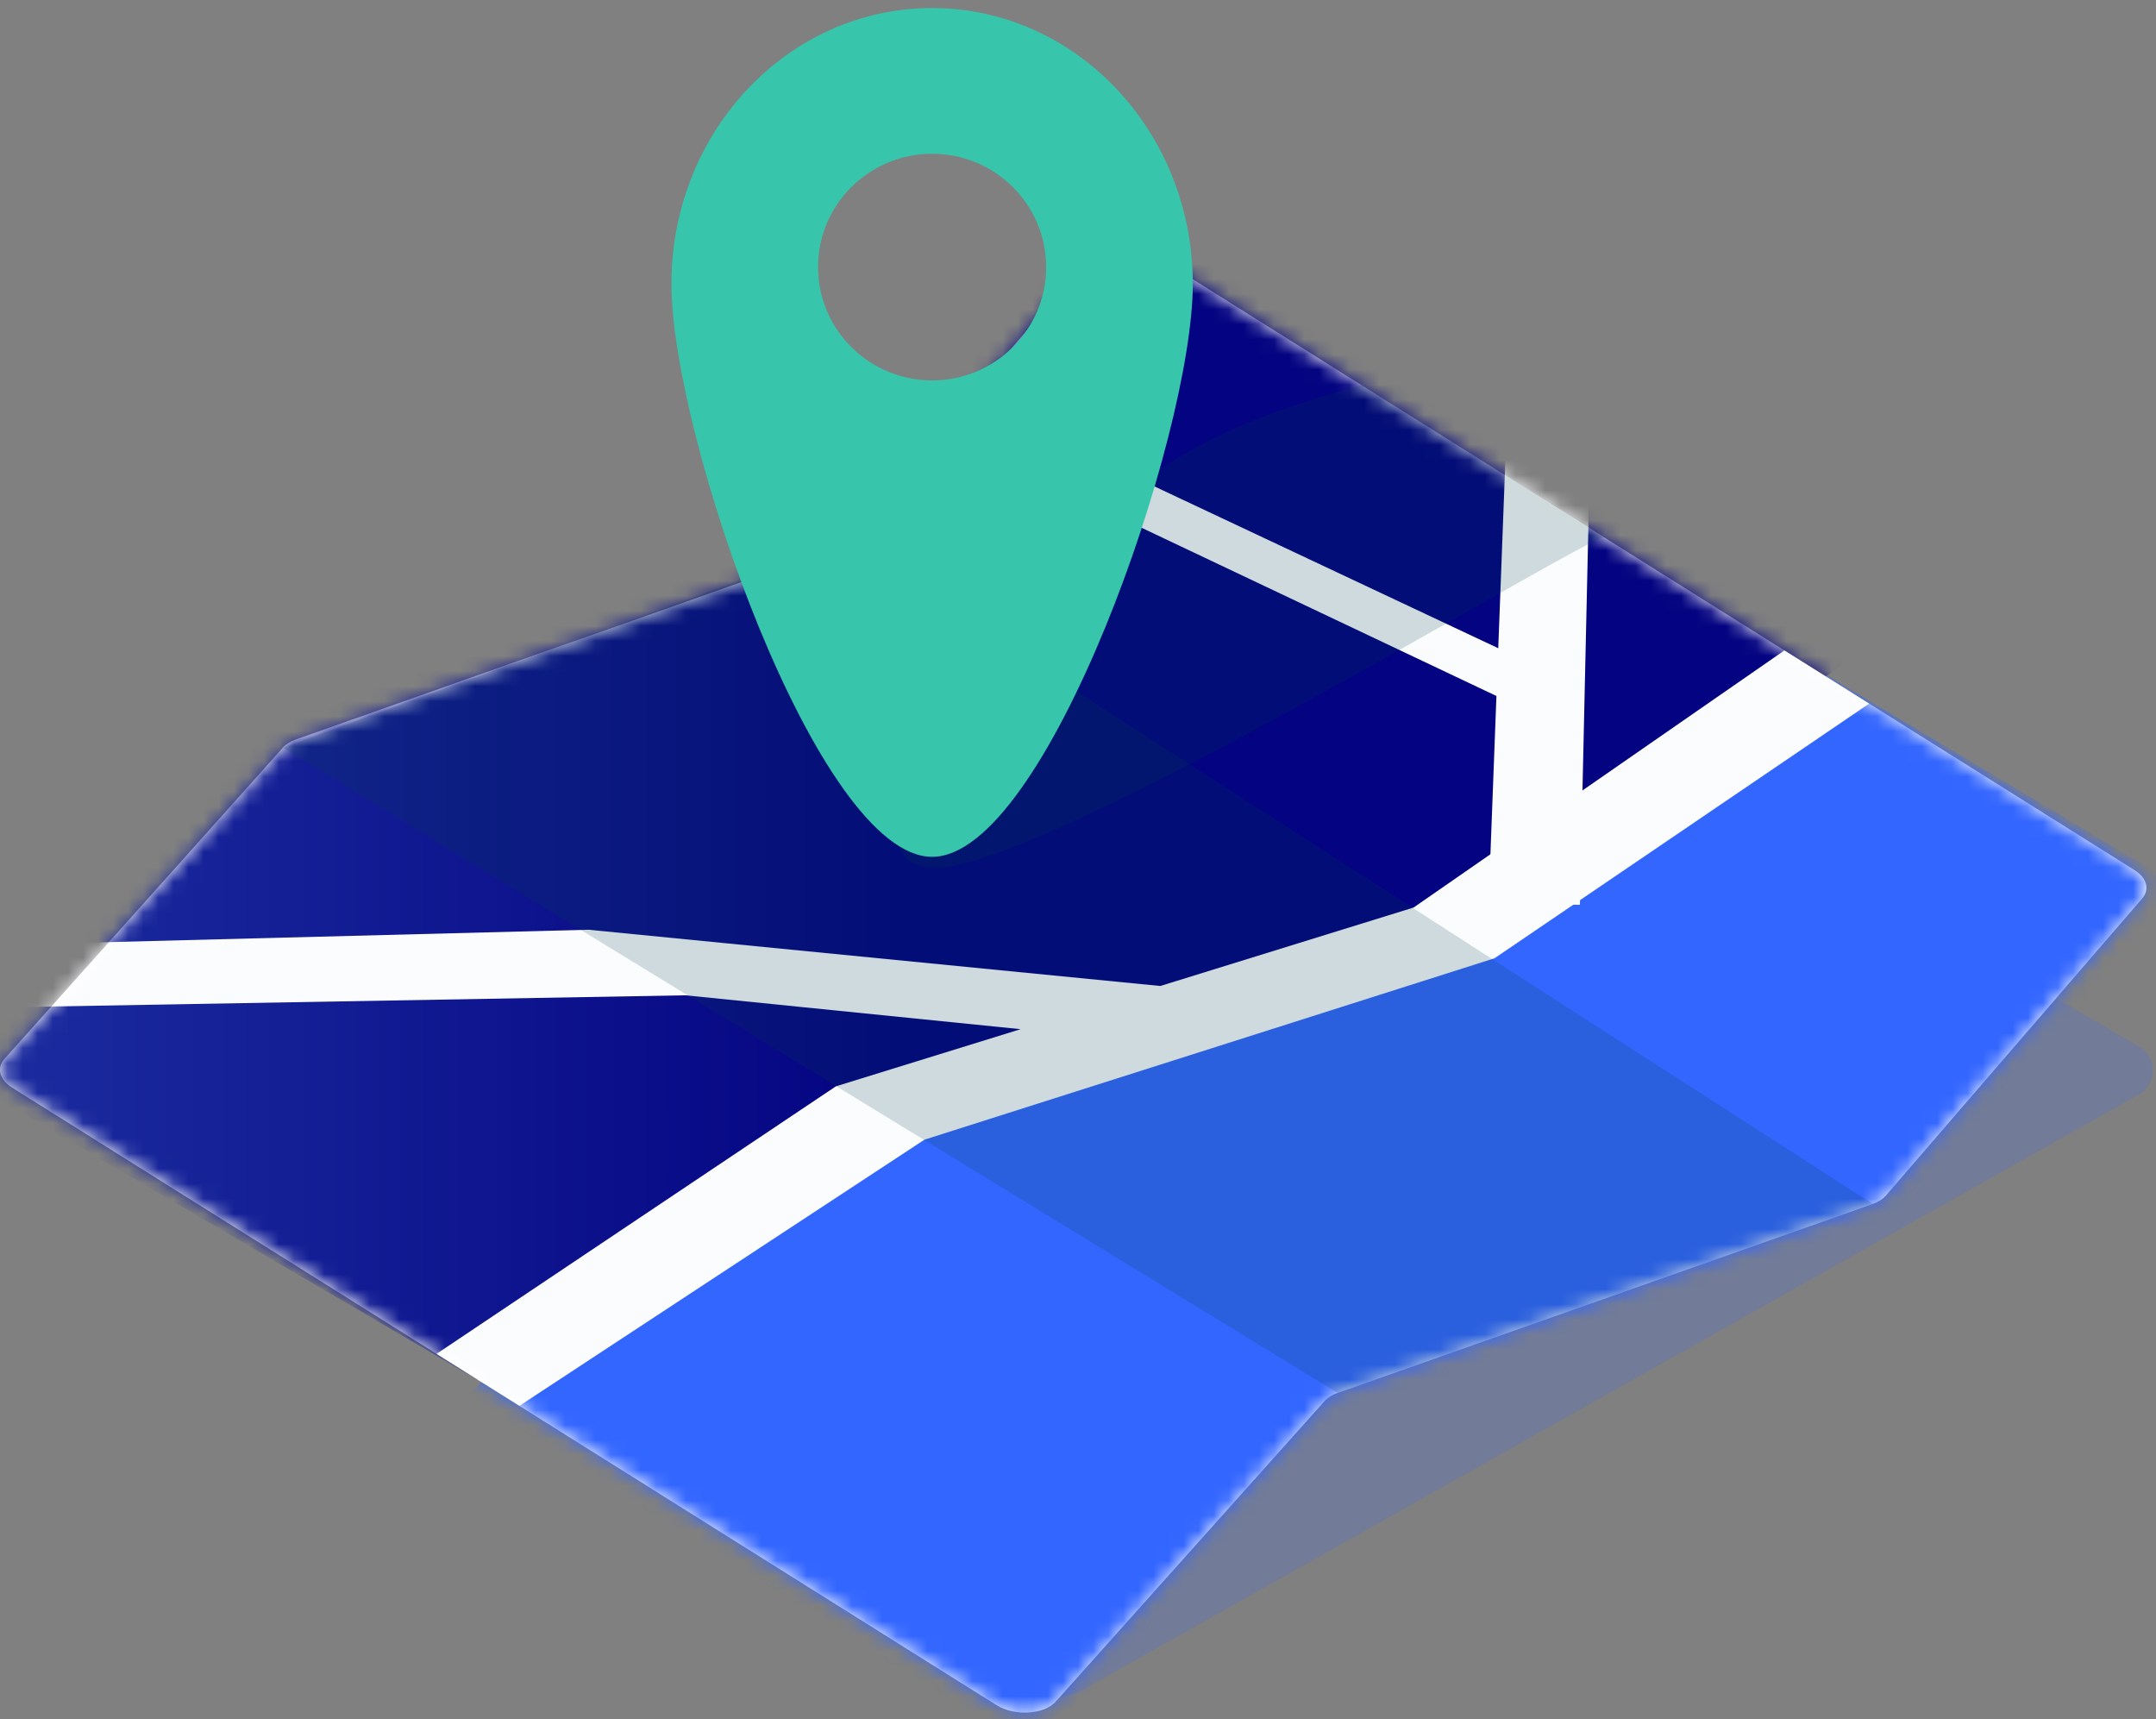 <svg width="143" height="114" viewBox="0 0 143 114" fill="none" xmlns="http://www.w3.org/2000/svg">
<rect x="0" y="0" width="143" height="114" fill="#808080" stroke="none"/>
<g style="mix-blend-mode:multiply" opacity="0.18">
<path d="M141.885 72.571C143.081 71.897 143.097 70.118 141.906 69.428L75.016 30.438L10.867 71.886C9.184 72.976 9.269 74.805 11.063 75.976L65.828 111.742C67.622 112.913 70.438 112.979 72.126 111.89" fill="#3366FF"/>
</g>
<path d="M70.02 112.847L87.852 92.917C88.058 92.688 88.356 92.503 88.718 92.373L124.201 79.847C124.575 79.717 124.88 79.519 125.085 79.284L142.083 59.583C142.6 58.983 142.394 58.216 141.573 57.702L76.296 16.753C75.082 15.993 73.108 16.116 72.342 17.007L55.998 35.947C55.793 36.183 55.488 36.38 55.114 36.51L19.631 49.036C19.263 49.166 18.964 49.352 18.765 49.581L0.298 70.222C-0.237 70.822 -0.038 71.602 0.79 72.121L66.091 113.076C67.293 113.831 69.248 113.713 70.026 112.841L70.02 112.847Z" fill="url(#paint0_linear_55_4672)"/>
<mask id="mask0_55_4672" style="mask-type:luminance" maskUnits="userSpaceOnUse" x="0" y="16" width="143" height="98">
<path d="M70.022 112.849L87.854 92.919C88.059 92.69 88.358 92.505 88.719 92.375L124.203 79.849C124.577 79.719 124.882 79.521 125.087 79.286L142.085 59.585C142.602 58.985 142.396 58.218 141.574 57.704L76.298 16.756C75.084 15.995 73.11 16.118 72.344 17.009L56 35.95C55.795 36.184 55.49 36.383 55.116 36.512L19.633 49.038C19.265 49.168 18.966 49.354 18.767 49.583L0.3 70.224C-0.235 70.824 -0.036 71.603 0.792 72.123L66.093 113.078C67.295 113.833 69.25 113.715 70.028 112.843L70.022 112.849Z" fill="white"/>
</mask>
<g mask="url(#mask0_55_4672)">
<path d="M146.775 60.097L123.271 83.602L91.124 93.703L73.504 111.654L65.229 116.788L28.762 95.454L48.536 71.651L81.069 59.954L106.927 36.288L146.775 60.097Z" fill="#3366FF"/>
<path d="M122.965 43.533L95.382 63.042L63.031 72.018L39.931 86.35L31.65 91.484L-4.811 70.15L14.964 46.347L47.496 34.65L73.354 10.99L122.965 43.533Z" fill="url(#paint1_linear_55_4672)"/>
<path d="M55.441 72.043L67.694 68.252L45.466 66.006L1.222 66.786L4.273 62.555L39.034 61.658L76.959 65.388L93.757 60.186L118.357 43.132L123.98 46.658L99.124 63.551L61.312 75.582L34.446 93.235L28.948 89.79L55.441 72.043Z" fill="#FBFCFE"/>
<path d="M105.605 23.608L104.79 60.004L98.731 59.912L100.139 22.816L105.605 23.608Z" fill="#FBFCFE"/>
<path d="M56.078 22.613L104.276 45.296L102.24 47.572L53.264 24.358L56.078 22.613Z" fill="#FBFCFE"/>
</g>
<g style="mix-blend-mode:multiply" opacity="0.18">
<path d="M56 35.95L124.209 79.843L88.719 92.369L18.761 49.583L56 35.95Z" fill="#003F47"/>
</g>
<g style="mix-blend-mode:multiply" opacity="0.18">
<path d="M90.311 25.523C83.057 27.595 78.917 29.286 73.967 33.375C66.185 39.801 54.411 57.542 61.976 57.542C69.541 57.542 104.592 35.93 106.374 35.637L90.311 25.523Z" fill="#003F47"/>
</g>
<path fill-rule="evenodd" clip-rule="evenodd" d="M61.824 56.823C69.389 56.823 79.115 28.926 79.115 18.825C79.115 8.724 71.369 0.534 61.824 0.534C52.279 0.534 44.534 8.724 44.534 18.825C44.534 28.926 54.259 56.823 61.824 56.823ZM69.389 17.713C69.389 21.863 66.002 25.228 61.824 25.228C57.646 25.228 54.259 21.863 54.259 17.713C54.259 13.562 57.646 10.197 61.824 10.197C66.002 10.197 69.389 13.562 69.389 17.713Z" fill="#37C6AB"/>
<defs>
<linearGradient id="paint0_linear_55_4672" x1="33.663" y1="111.271" x2="11.981" y2="79.119" gradientUnits="userSpaceOnUse">
<stop stop-color="white"/>
<stop offset="1" stop-color="white"/>
</linearGradient>
<linearGradient id="paint1_linear_55_4672" x1="-75.734" y1="91.484" x2="59.761" y2="91.484" gradientUnits="userSpaceOnUse">
<stop stop-color="#395FC5"/>
<stop offset="1" stop-color="#040381"/>
</linearGradient>
</defs>
</svg>

